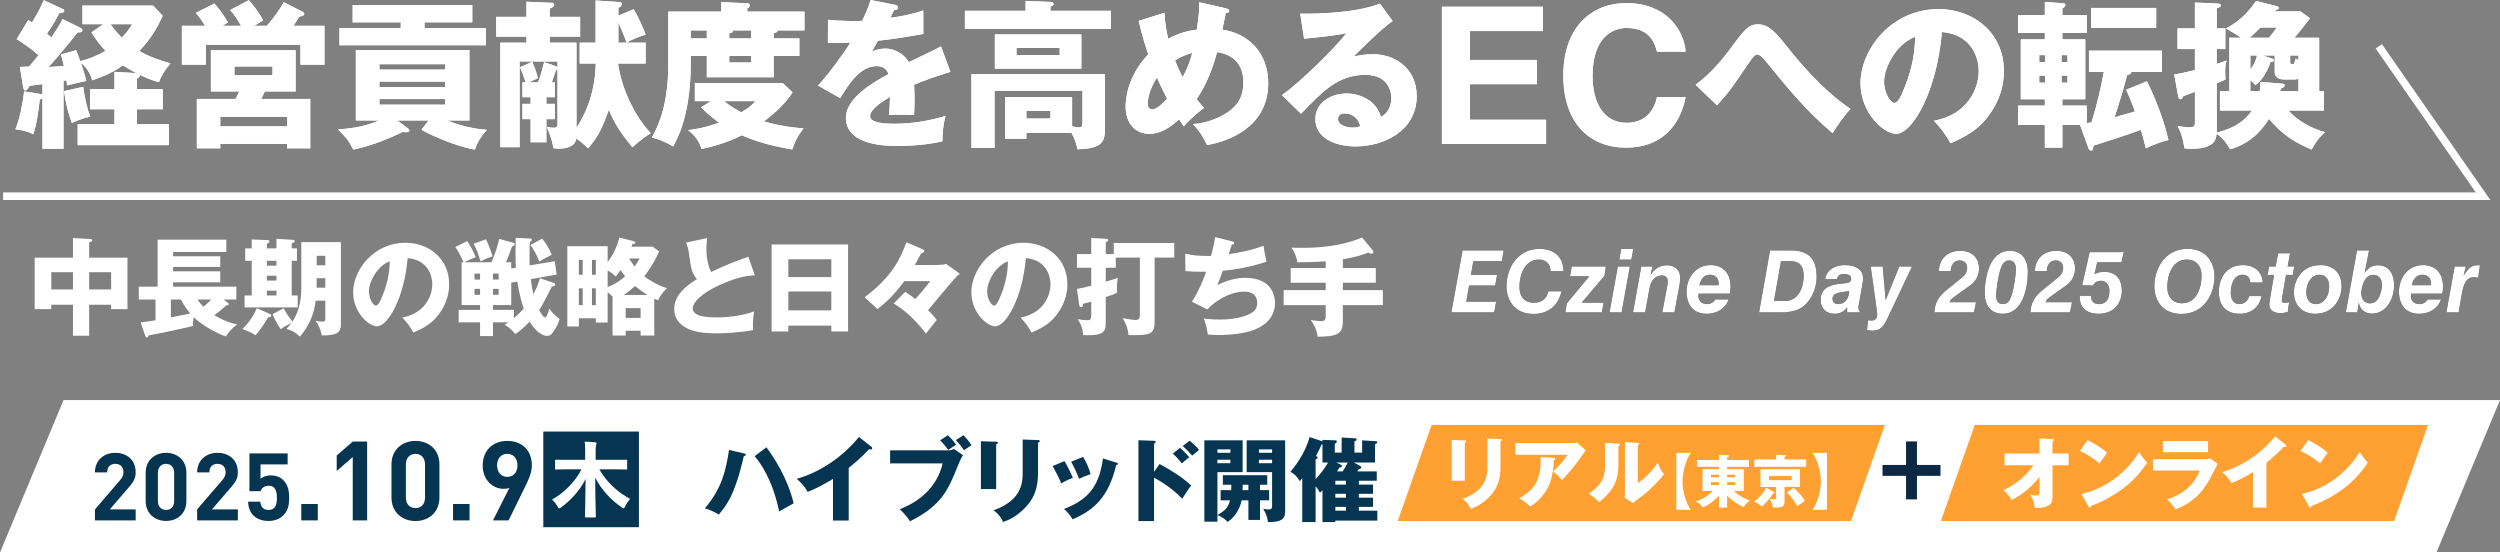 <?xml version="1.0" encoding="UTF-8"?>
<svg id="_レイヤー_1" data-name="レイヤー_1" xmlns="http://www.w3.org/2000/svg" width="984.434" height="217.542" version="1.1" viewBox="0 0 984.434 217.542">
  <rect x="0" y="0" width="984.434" height="217.542" fill="#808080" stroke="none"/>
  <!-- Generator: Adobe Illustrator 29.6.1, SVG Export Plug-In . SVG Version: 2.1.1 Build 9)  -->
  <defs>
    <style>
      .st0 {
        fill: #fff;
      }

      .st1 {
        fill: #0c2844;
      }

      .st2 {
        fill: #063551;
      }

      .st3 {
        fill: #ffa032;
      }

      .st4 {
        fill: none;
        stroke: #fff;
        stroke-miterlimit: 10;
        stroke-width: 3px;
      }
    </style>
  </defs>
  <g>
    <g>
      <path d="M575.916,98.606h16.216l-.747,4.216h-11.22l-.951,5.405h10.301l-.748,4.215h-10.267l-1.122,6.357h11.763l-.748,4.216h-16.896l4.42-24.41Z"/>
      <path d="M610.559,106.8c0-2.89-1.972-4.589-4.487-4.589-6.222,0-7.751,6.935-7.751,10.776,0,3.399,1.563,6.222,5.779,6.222,2.516,0,4.827-1.224,5.644-4.521h5.167c-1.359,5.575-5.1,8.94-11.015,8.94-8.125,0-10.675-6.187-10.675-10.879,0-6.969,4.182-14.754,13.021-14.754,5.542,0,9.417,3.06,9.417,8.805h-5.1Z"/>
      <path d="M632.353,104.93l-.543,3.671-8.976,10.573h8.635l-.714,3.842h-14.38l.611-3.57,8.839-10.674h-7.581l.646-3.841h13.462Z"/>
      <path d="M637.047,104.93h4.76l-3.264,18.086h-4.76l3.264-18.086ZM638.407,98.029h4.76l-.782,4.215h-4.76l.782-4.215Z"/>
      <path d="M646.295,104.93h4.42l-.748,3.264c1.53-2.312,3.604-3.74,6.426-3.74,2.584,0,5.201,1.462,5.201,4.896,0,1.427-.102,2.108-.34,3.433l-1.904,10.233h-4.793l1.903-10.098c.171-.917.272-1.632.272-2.142,0-1.835-1.36-2.312-2.21-2.312-2.89,0-4.487,2.142-5.031,5.338l-1.666,9.213h-4.794l3.264-18.086Z"/>
      <path d="M668.871,115.638c-.034.204-.068.442-.068.986,0,1.53,1.02,3.128,3.399,3.128,1.496,0,2.686-.851,3.229-1.87h5.27c-.918,2.855-3.808,5.678-8.736,5.678-4.964,0-7.854-3.332-7.854-8.771,0-4.59,2.957-10.402,9.519-10.402,4.114,0,7.819,2.481,7.819,8.465,0,1.189-.102,2.04-.271,2.787h-12.307ZM676.758,112.307v-.68c0-1.666-.952-3.434-3.468-3.434-2.481,0-3.739,2.107-4.079,4.113h7.547Z"/>
      <path d="M696.989,98.606h8.228c7.07,0,10.131,3.4,10.131,10.471,0,5.201-2.652,10.165-6.392,12.341-2.618,1.529-6.697,1.598-6.833,1.598h-9.451l4.317-24.41ZM698.553,118.529h4.352c5.439,0,7.344-5.712,7.344-9.859,0-3.841-1.632-5.813-5.065-5.813h-3.876l-2.754,15.673Z"/>
      <path d="M727.35,121.044h-.068c-.884,1.462-2.617,2.516-4.896,2.516-3.128,0-5.474-1.938-5.474-5.439,0-3.672,2.312-5.813,7.411-6.357l1.666-.17c1.802-.17,2.958-.408,2.958-1.768,0-1.36-1.02-1.904-2.821-1.904-1.429,0-2.55.544-2.788,2.006h-4.657c.203-1.428.918-2.821,2.209-3.841,1.326-1.02,3.196-1.7,5.678-1.7,4.487,0,7.071,2.04,7.071,5.201,0,.714-.102,1.428-.238,2.176l-1.428,8.057c-.136.681-.136.986-.136,1.429,0,.714.272,1.189.544,1.461v.307h-5.031v-1.972ZM723.883,119.752c2.176,0,4.113-1.632,4.283-5.168-2.277.578-6.561.238-6.561,3.026,0,1.462.951,2.142,2.277,2.142Z"/>
      <path d="M736.634,104.93h4.726l1.156,13.122h.067l5.304-13.122h5.031l-9.553,20.159c-1.632,3.468-2.89,5.134-6.086,5.134-.884,0-1.495-.136-2.107-.271l.442-3.842c.441.034.918.102,1.359.102,1.563,0,2.21-.985,2.21-2.346,0-.51-.068-1.189-.204-2.142l-2.346-16.794Z"/>
      <path d="M761.726,123.016c.067-3.808,1.938-6.493,4.487-8.567l6.459-5.235c1.326-1.054,1.938-2.38,1.938-3.808,0-1.734-1.258-2.855-2.89-2.855-2.312,0-3.535,1.836-3.535,4.182h-4.691c.067-4.012,2.617-7.989,8.566-7.989,3.435,0,7.242,1.972,7.242,7.037,0,2.244-.918,4.76-3.57,6.663l-6.085,4.352c-1.326.918-1.768,1.496-1.904,2.21h10.369l-.815,4.012h-15.57Z"/>
      <path d="M788.687,123.56c-4.93,0-7.14-3.434-7.14-8.125,0-7.003,2.244-16.692,9.825-16.692,4.998,0,7.14,3.773,7.14,8.295,0,6.833-2.244,16.522-9.825,16.522ZM791.169,102.55c-2.039,0-2.89,1.768-3.468,3.569-.951,3.026-1.665,8.261-1.665,10.403,0,2.209,1.02,3.229,2.651,3.229,2.04,0,2.89-1.768,3.468-3.57.952-3.025,1.666-8.261,1.666-10.198,0-1.734-.681-3.434-2.652-3.434Z"/>
      <path d="M799.535,123.016c.067-3.808,1.938-6.493,4.487-8.567l6.459-5.235c1.326-1.054,1.938-2.38,1.938-3.808,0-1.734-1.258-2.855-2.89-2.855-2.312,0-3.535,1.836-3.535,4.182h-4.691c.067-4.012,2.617-7.989,8.566-7.989,3.435,0,7.242,1.972,7.242,7.037,0,2.244-.918,4.76-3.57,6.663l-6.085,4.352c-1.326.918-1.768,1.496-1.904,2.21h10.369l-.815,4.012h-15.57Z"/>
      <path d="M822.858,99.287h13.429l-.918,4.012h-9.553l-1.054,4.657c1.428-.714,2.447-.918,3.875-.918,5.405,0,6.901,4.012,6.901,7.31,0,5.031-3.094,9.213-9.213,9.213-4.521,0-7.377-2.346-7.377-6.596v-.476h4.487v.441c0,1.599,1.088,2.822,2.924,2.822,2.277,0,4.283-1.122,4.283-5.168,0-3.06-1.87-4.012-3.399-4.012-1.666,0-2.651.952-3.06,1.87l-4.284-.136,2.958-13.021Z"/>
      <path d="M861.346,97.995c8.125,0,10.675,6.188,10.675,10.879,0,6.969-4.182,14.754-13.021,14.754-8.125,0-10.675-6.187-10.675-10.879,0-6.969,4.182-14.754,13.021-14.754ZM859.17,119.413c6.222,0,7.752-6.936,7.752-10.777,0-4.488-2.687-6.425-5.746-6.425-6.221,0-7.751,6.935-7.751,10.776,0,4.487,2.686,6.426,5.745,6.426Z"/>
      <path d="M890.517,116.59c-.714,4.08-3.875,6.97-8.465,6.97-5.474,0-8.329-3.162-8.329-8.602,0-4.657,2.312-10.572,9.553-10.572,4.114,0,7.548,2.379,7.718,6.867h-4.896c-.137-1.836-1.021-3.06-3.162-3.06-2.754,0-4.521,2.957-4.521,7.241,0,2.447,1.156,4.317,3.399,4.317,2.108,0,3.366-1.53,3.91-3.162h4.793Z"/>
      <path d="M897.081,99.729h4.691l-.951,5.202h2.583l-.577,3.332h-2.652l-1.495,8.703c-.068.477-.171,1.054-.171,1.394,0,.681.408.918,1.088.918.748,0,1.326-.237,1.802-.306l-.543,3.876c-.851.237-1.666.441-2.891.441-2.107,0-4.385-.748-4.385-3.468,0-.441.067-.918.306-2.243l1.563-9.315h-2.583l.68-3.332h2.55l.985-5.202Z"/>
      <path d="M913.74,104.386c4.726,0,8.329,2.72,8.329,8.465,0,3.808-2.481,10.709-10.471,10.709-4.556,0-8.329-2.924-8.329-8.466,0-3.808,2.481-10.708,10.471-10.708ZM911.938,119.752c2.821,0,5.235-2.686,5.235-6.97,0-3.025-1.598-4.589-3.773-4.589-2.821,0-5.235,2.686-5.235,6.969,0,3.025,1.598,4.59,3.773,4.59Z"/>
      <path d="M928.122,98.606h4.76l-1.733,8.839c1.155-1.666,2.651-2.992,5.133-2.992,4.862,0,6.46,3.978,6.46,7.887,0,5.167-2.958,11.15-8.737,11.15-2.992,0-4.896-1.972-5.168-4.419l-.577,3.943h-4.556l4.419-24.41ZM929.822,115.401c0,2.21,1.054,4.045,3.434,4.045,4.046,0,4.691-6.051,4.691-7.343,0-2.176-1.224-3.875-3.434-3.875-4.012,0-4.691,6.051-4.691,7.173Z"/>
      <path d="M949.406,115.638c-.034.204-.068.442-.068.986,0,1.53,1.02,3.128,3.399,3.128,1.496,0,2.686-.851,3.229-1.87h5.27c-.918,2.855-3.808,5.678-8.736,5.678-4.964,0-7.854-3.332-7.854-8.771,0-4.59,2.957-10.402,9.519-10.402,4.114,0,7.819,2.481,7.819,8.465,0,1.189-.102,2.04-.271,2.787h-12.307ZM957.293,112.307v-.68c0-1.666-.952-3.434-3.468-3.434-2.481,0-3.739,2.107-4.079,4.113h7.547Z"/>
      <path d="M976.537,104.454l-.714,4.963c-.408-.102-.884-.272-1.529-.272-1.973,0-3.706.782-4.726,5.677l-1.428,8.193h-4.828l3.264-18.086h4.386l-.884,3.671c2.073-3.298,3.264-4.182,5.881-4.182l.578.034Z"/>
    </g>
    <g>
      <path class="st0" d="M575.916,98.606h16.216l-.747,4.216h-11.22l-.951,5.405h10.301l-.748,4.215h-10.267l-1.122,6.357h11.763l-.748,4.216h-16.896l4.42-24.41Z"/>
      <path class="st0" d="M610.559,106.8c0-2.89-1.972-4.589-4.487-4.589-6.222,0-7.751,6.935-7.751,10.776,0,3.399,1.563,6.222,5.779,6.222,2.516,0,4.827-1.224,5.644-4.521h5.167c-1.359,5.575-5.1,8.94-11.015,8.94-8.125,0-10.675-6.187-10.675-10.879,0-6.969,4.182-14.754,13.021-14.754,5.542,0,9.417,3.06,9.417,8.805h-5.1Z"/>
      <path class="st0" d="M632.353,104.93l-.543,3.671-8.976,10.573h8.635l-.714,3.842h-14.38l.611-3.57,8.839-10.674h-7.581l.646-3.841h13.462Z"/>
      <path class="st0" d="M637.047,104.93h4.76l-3.264,18.086h-4.76l3.264-18.086ZM638.407,98.029h4.76l-.782,4.215h-4.76l.782-4.215Z"/>
      <path class="st0" d="M646.295,104.93h4.42l-.748,3.264c1.53-2.312,3.604-3.74,6.426-3.74,2.584,0,5.201,1.462,5.201,4.896,0,1.427-.102,2.108-.34,3.433l-1.904,10.233h-4.793l1.903-10.098c.171-.917.272-1.632.272-2.142,0-1.835-1.36-2.312-2.21-2.312-2.89,0-4.487,2.142-5.031,5.338l-1.666,9.213h-4.794l3.264-18.086Z"/>
      <path class="st0" d="M668.871,115.638c-.034.204-.068.442-.068.986,0,1.53,1.02,3.128,3.399,3.128,1.496,0,2.686-.851,3.229-1.87h5.27c-.918,2.855-3.808,5.678-8.736,5.678-4.964,0-7.854-3.332-7.854-8.771,0-4.59,2.957-10.402,9.519-10.402,4.114,0,7.819,2.481,7.819,8.465,0,1.189-.102,2.04-.271,2.787h-12.307ZM676.758,112.307v-.68c0-1.666-.952-3.434-3.468-3.434-2.481,0-3.739,2.107-4.079,4.113h7.547Z"/>
      <path class="st0" d="M696.989,98.606h8.228c7.07,0,10.131,3.4,10.131,10.471,0,5.201-2.652,10.165-6.392,12.341-2.618,1.529-6.697,1.598-6.833,1.598h-9.451l4.317-24.41ZM698.553,118.529h4.352c5.439,0,7.344-5.712,7.344-9.859,0-3.841-1.632-5.813-5.065-5.813h-3.876l-2.754,15.673Z"/>
      <path class="st0" d="M727.35,121.044h-.068c-.884,1.462-2.617,2.516-4.896,2.516-3.128,0-5.474-1.938-5.474-5.439,0-3.672,2.312-5.813,7.411-6.357l1.666-.17c1.802-.17,2.958-.408,2.958-1.768,0-1.36-1.02-1.904-2.821-1.904-1.429,0-2.55.544-2.788,2.006h-4.657c.203-1.428.918-2.821,2.209-3.841,1.326-1.02,3.196-1.7,5.678-1.7,4.487,0,7.071,2.04,7.071,5.201,0,.714-.102,1.428-.238,2.176l-1.428,8.057c-.136.681-.136.986-.136,1.429,0,.714.272,1.189.544,1.461v.307h-5.031v-1.972ZM723.883,119.752c2.176,0,4.113-1.632,4.283-5.168-2.277.578-6.561.238-6.561,3.026,0,1.462.951,2.142,2.277,2.142Z"/>
      <path class="st0" d="M736.634,104.93h4.726l1.156,13.122h.067l5.304-13.122h5.031l-9.553,20.159c-1.632,3.468-2.89,5.134-6.086,5.134-.884,0-1.495-.136-2.107-.271l.442-3.842c.441.034.918.102,1.359.102,1.563,0,2.21-.985,2.21-2.346,0-.51-.068-1.189-.204-2.142l-2.346-16.794Z"/>
      <path class="st0" d="M761.726,123.016c.067-3.808,1.938-6.493,4.487-8.567l6.459-5.235c1.326-1.054,1.938-2.38,1.938-3.808,0-1.734-1.258-2.855-2.89-2.855-2.312,0-3.535,1.836-3.535,4.182h-4.691c.067-4.012,2.617-7.989,8.566-7.989,3.435,0,7.242,1.972,7.242,7.037,0,2.244-.918,4.76-3.57,6.663l-6.085,4.352c-1.326.918-1.768,1.496-1.904,2.21h10.369l-.815,4.012h-15.57Z"/>
      <path class="st0" d="M788.687,123.56c-4.93,0-7.14-3.434-7.14-8.125,0-7.003,2.244-16.692,9.825-16.692,4.998,0,7.14,3.773,7.14,8.295,0,6.833-2.244,16.522-9.825,16.522ZM791.169,102.55c-2.039,0-2.89,1.768-3.468,3.569-.951,3.026-1.665,8.261-1.665,10.403,0,2.209,1.02,3.229,2.651,3.229,2.04,0,2.89-1.768,3.468-3.57.952-3.025,1.666-8.261,1.666-10.198,0-1.734-.681-3.434-2.652-3.434Z"/>
      <path class="st0" d="M799.535,123.016c.067-3.808,1.938-6.493,4.487-8.567l6.459-5.235c1.326-1.054,1.938-2.38,1.938-3.808,0-1.734-1.258-2.855-2.89-2.855-2.312,0-3.535,1.836-3.535,4.182h-4.691c.067-4.012,2.617-7.989,8.566-7.989,3.435,0,7.242,1.972,7.242,7.037,0,2.244-.918,4.76-3.57,6.663l-6.085,4.352c-1.326.918-1.768,1.496-1.904,2.21h10.369l-.815,4.012h-15.57Z"/>
      <path class="st0" d="M822.858,99.287h13.429l-.918,4.012h-9.553l-1.054,4.657c1.428-.714,2.447-.918,3.875-.918,5.405,0,6.901,4.012,6.901,7.31,0,5.031-3.094,9.213-9.213,9.213-4.521,0-7.377-2.346-7.377-6.596v-.476h4.487v.441c0,1.599,1.088,2.822,2.924,2.822,2.277,0,4.283-1.122,4.283-5.168,0-3.06-1.87-4.012-3.399-4.012-1.666,0-2.651.952-3.06,1.87l-4.284-.136,2.958-13.021Z"/>
      <path class="st0" d="M861.346,97.995c8.125,0,10.675,6.188,10.675,10.879,0,6.969-4.182,14.754-13.021,14.754-8.125,0-10.675-6.187-10.675-10.879,0-6.969,4.182-14.754,13.021-14.754ZM859.17,119.413c6.222,0,7.752-6.936,7.752-10.777,0-4.488-2.687-6.425-5.746-6.425-6.221,0-7.751,6.935-7.751,10.776,0,4.487,2.686,6.426,5.745,6.426Z"/>
      <path class="st0" d="M890.517,116.59c-.714,4.08-3.875,6.97-8.465,6.97-5.474,0-8.329-3.162-8.329-8.602,0-4.657,2.312-10.572,9.553-10.572,4.114,0,7.548,2.379,7.718,6.867h-4.896c-.137-1.836-1.021-3.06-3.162-3.06-2.754,0-4.521,2.957-4.521,7.241,0,2.447,1.156,4.317,3.399,4.317,2.108,0,3.366-1.53,3.91-3.162h4.793Z"/>
      <path class="st0" d="M897.081,99.729h4.691l-.951,5.202h2.583l-.577,3.332h-2.652l-1.495,8.703c-.068.477-.171,1.054-.171,1.394,0,.681.408.918,1.088.918.748,0,1.326-.237,1.802-.306l-.543,3.876c-.851.237-1.666.441-2.891.441-2.107,0-4.385-.748-4.385-3.468,0-.441.067-.918.306-2.243l1.563-9.315h-2.583l.68-3.332h2.55l.985-5.202Z"/>
      <path class="st0" d="M913.74,104.386c4.726,0,8.329,2.72,8.329,8.465,0,3.808-2.481,10.709-10.471,10.709-4.556,0-8.329-2.924-8.329-8.466,0-3.808,2.481-10.708,10.471-10.708ZM911.938,119.752c2.821,0,5.235-2.686,5.235-6.97,0-3.025-1.598-4.589-3.773-4.589-2.821,0-5.235,2.686-5.235,6.969,0,3.025,1.598,4.59,3.773,4.59Z"/>
      <path class="st0" d="M928.122,98.606h4.76l-1.733,8.839c1.155-1.666,2.651-2.992,5.133-2.992,4.862,0,6.46,3.978,6.46,7.887,0,5.167-2.958,11.15-8.737,11.15-2.992,0-4.896-1.972-5.168-4.419l-.577,3.943h-4.556l4.419-24.41ZM929.822,115.401c0,2.21,1.054,4.045,3.434,4.045,4.046,0,4.691-6.051,4.691-7.343,0-2.176-1.224-3.875-3.434-3.875-4.012,0-4.691,6.051-4.691,7.173Z"/>
      <path class="st0" d="M949.406,115.638c-.034.204-.068.442-.068.986,0,1.53,1.02,3.128,3.399,3.128,1.496,0,2.686-.851,3.229-1.87h5.27c-.918,2.855-3.808,5.678-8.736,5.678-4.964,0-7.854-3.332-7.854-8.771,0-4.59,2.957-10.402,9.519-10.402,4.114,0,7.819,2.481,7.819,8.465,0,1.189-.102,2.04-.271,2.787h-12.307ZM957.293,112.307v-.68c0-1.666-.952-3.434-3.468-3.434-2.481,0-3.739,2.107-4.079,4.113h7.547Z"/>
      <path class="st0" d="M976.537,104.454l-.714,4.963c-.408-.102-.884-.272-1.529-.272-1.973,0-3.706.782-4.726,5.677l-1.428,8.193h-4.828l3.264-18.086h4.386l-.884,3.671c2.073-3.298,3.264-4.182,5.881-4.182l.578.034Z"/>
    </g>
  </g>
  <g>
    <g>
      <path class="st0" d="M31.717,10.979c.313.188.752.564.752.878,0,1.003-1.505.941-1.945.878-.878,1.192-6.085,7.842-11.417,13.676,1.066-.062,4.015-.313,6.022-.439-.501-2.258-.752-3.262-1.129-4.517l5.959-1.694c.376.878.564,1.317,1.631,4.329,3.45-.878,6.963-2.258,9.974-4.078-1.693-1.819-3.325-3.639-5.583-7.277l4.705-3.199h-8.218V2.196h27.791l3.827,4.015c-2.196,4.705-4.58,8.971-9.222,13.864,3.764,2.258,7.841,3.576,12.233,4.893-2.447,2.949-3.639,5.019-4.517,7.403-1.882-.502-4.015-1.192-7.465-2.886.062.752-.376,1.066-1.192,1.443v4.203h10.163v7.904h-10.163v5.897h12.609v8.218H30.588v-8.218h14.491v-5.897h-9.598v-7.904h9.598v-6.838l8.595.502c-1.129-.565-2.635-1.38-5.27-3.074-4.83,3.513-10.351,5.333-12.107,5.897-.376-1.255-1.192-4.266-4.454-6.901.816,2.447,1.568,4.705,2.133,7.152-1.192.251-6.524,1.443-7.591,1.756-.063-1.066-.125-1.38-.188-2.007l-1.192.188v26.787h-8.281v-19.949c-.25.188-.69.439-1.066.565-.313,2.572-1.066,9.598-2.572,13.676-1.255-.69-2.635-1.38-7.026-2.008,1.694-3.889,2.823-9.849,3.451-14.868l6.461,1.004c.313.062.564.125.752.251v-4.141c-.815.063-4.391.565-5.081.69-.627,1.066-1.066,1.819-1.694,1.819-.564,0-.753-.878-.815-1.317l-1.317-7.967c.752,0,2.76-.125,3.638-.125,1.945-2.258,2.76-3.325,3.702-4.517-3.639-3.2-6.524-4.956-8.595-6.273l4.58-7.591c.627.439,1.004.753,1.443,1.066.564-1.003,2.948-4.705,4.642-8.845l7.528,3.513c.313.125.564.501.564.69,0,.376-.627,1.004-1.945.878-2.384,4.391-2.572,4.705-4.893,8.092,1.003.815,1.254,1.066,1.756,1.506,2.447-3.702,3.325-5.082,4.392-7.214l7.089,3.45ZM32.784,34.19c.251,2.697,1.443,8.531,2.76,11.731-2.259.502-4.203,1.066-7.277,2.509-1.756-5.144-2.195-7.214-3.074-12.547l7.591-1.693ZM43.511,9.536c.815,1.129,2.008,2.823,4.454,5.27,2.447-2.509,3.262-3.889,4.015-5.27h-8.469Z"/>
      <path class="st0" d="M94.952,10.163c-1.568-2.635-2.886-4.705-4.329-6.21L97.963.063c1.568,1.756,4.141,4.956,5.646,7.967-.564.376-3.011,1.819-3.513,2.133h4.956c.815-.878,3.576-3.952,6.712-9.285l7.403,3.764c.313.188.627.439.627.878,0,.502-.564.816-1.944,1.004-1.129,1.882-1.882,3.074-2.321,3.639h12.233v15.307h-9.473v-7.841h-37.264v7.841h-9.41v-15.307h9.159c-.69-1.129-2.258-3.576-3.638-5.082l7.277-3.701c1.882,2.133,3.199,3.827,5.333,7.402-.251.188-1.443.941-2.196,1.38h7.402ZM122.178,38.958v19.447h-9.159v-1.757h-26.285v1.757h-9.222v-19.447h15.244c.501-1.004,1.317-2.572,1.505-2.949h-11.229v-16.248h33.374v16.248h-12.108c-.188.439-1.192,2.509-1.443,2.949h19.322ZM113.019,49.748v-3.764h-26.285v3.764h26.285ZM92.317,26.16v3.451h14.993v-3.451h-14.993Z"/>
      <path class="st0" d="M168.788,47.426h-12.358l4.203,3.137c.251.188.564.439.564.753,0,.627-.753.753-1.254.753-.439,0-.816,0-1.318-.125-3.827,1.819-11.292,5.27-19.51,6.963-1.819-3.639-2.886-4.831-6.022-7.967,7.967-.439,12.86-2.07,16.185-3.513h-9.159v-27.728h44.729v27.728h-8.72c6.461,2.698,11.982,3.388,15.558,3.701-2.447,2.886-3.325,4.141-4.705,7.779-7.904-1.255-19.008-6.524-21.016-7.842l2.823-3.639ZM167.157,11.104h24.152v6.712h-57.651v-6.712h24.152v-2.321h-18.945V2.008h47.113v6.775h-18.82v2.321ZM175.312,27.415v-2.133h-25.909v2.133h25.909ZM149.404,32.12v2.196h25.909v-2.196h-25.909ZM149.404,39.02v2.196h25.909v-2.196h-25.909Z"/>
      <path class="st0" d="M215.148,40.902h3.325v6.022h-3.325v9.097h-6.21v-9.097h-3.199v-6.022h3.199v-2.635h-3.199v-5.834h1.254c-.815-2.509-1.317-3.889-2.195-5.959l4.768-2.133c1.192,2.76,1.694,4.266,2.258,6.398l-3.513,1.694h3.513c1.129-2.572,1.882-5.834,2.447-7.967l4.642,1.631c.251.062.439.188.627.376v-2.258h-14.931v33.75h-7.591V16.812h10.289v-2.384h-11.919v-7.779h11.919V.69l10.225.439c.251,0,.69.125.69.69,0,.816-.941,1.255-1.757,1.568v3.262h11.982v7.779h-11.982v2.384h10.539v33.562c6.713-10.477,7.403-19.887,7.591-25.344h-6.336v-8.218h6.273V.188l9.473.627c.502.062.878.188.878.752,0,.816-.627,1.129-1.38,1.506v3.074l6.022-2.509c1.443,2.196,4.266,8.469,4.705,10.037-2.384.565-5.521,2.008-7.528,3.074-.69-2.133-2.133-5.521-3.199-7.967v8.03h10.728v8.218h-10.853c1.443,10.477,6.963,21.204,12.86,27.414-1.631,1.067-3.45,2.196-7.214,5.521-4.956-5.959-7.277-9.849-9.285-14.742-2.635,7.591-4.58,11.041-8.155,15.182-2.007-1.945-3.074-2.823-4.705-3.827-.25,3.011-3.764,3.952-6.775,3.952-.878,0-1.443-.063-2.196-.188-.502-2.948-.69-3.513-2.572-8.406,1.254.314,2.384.376,2.886.376.815,0,1.317-.376,1.317-1.192v-21.957c-.125.188-.376.502-.69.627-.125.502-1.505,4.517-1.568,4.642h1.192v5.834h-3.325v2.635Z"/>
      <path class="st0" d="M314.768,15.119v6.901h-10.1v8.406h-26.348v-8.406h-6.336v3.325c0,14.052-2.76,25.282-6.963,32.308-2.384-1.505-5.458-2.823-8.343-3.513,5.897-10.1,6.461-22.27,6.461-28.355V4.58h20.89V.816l10.226.501c.313,0,1.066.125,1.066.816,0,.564-.753,1.003-1.066,1.129v1.317h22.521v7.403h-10.539c0,.69-1.129,1.003-1.568,1.066v2.07h10.1ZM279.889,39.835h-6.273v-7.151h34.566l3.889,3.639c-3.137,5.332-9.724,10.351-11.292,11.48,6.712,1.945,11.919,2.447,15.621,2.76-2.321,2.949-3.074,4.517-4.454,8.281-3.45-.564-11.919-2.07-19.949-5.583-2.635,1.38-7.528,3.701-15.809,5.395-.439-2.07-2.133-5.144-5.27-7.403,2.949-.376,6.524-.878,12.233-2.948-3.764-2.698-5.521-4.517-7.089-6.022l3.827-2.447ZM278.321,15.119v-3.136h-6.336v3.136h6.336ZM285.159,39.835c1.254,1.004,2.886,2.321,6.712,4.392,2.446-1.506,3.889-2.384,5.583-4.392h-12.295ZM295.823,15.119v-3.136h-7.152c0,.941-1.003,1.066-1.505,1.066v2.07h8.657ZM287.166,22.02v2.572h8.657v-2.572h-8.657Z"/>
      <path class="st0" d="M352.346,1.882c.376.062,1.255.251,1.255,1.129,0,.878-1.129.941-1.568.941l-1.443,3.074c1.819-.251,7.779-1.066,12.985-2.949v9.285c-9.347,1.631-10.476,1.819-17.878,2.698-.753,1.317-.878,1.568-2.447,4.329,2.258-1.255,4.956-1.255,5.458-1.255,3.2,0,7.214,1.882,9.159,5.333,9.285-4.454,10.351-4.894,12.672-6.211l3.701,10.038c-6.964,2.195-10.602,3.513-14.303,5.081.125,1.819.188,3.764.188,5.646,0,2.823-.125,4.58-.188,6.273-2.007-.125-4.266-.125-6.273-.125-2.07,0-2.384,0-3.639.125.251-2.007.376-3.262.439-7.151-3.89,2.384-7.842,5.019-7.842,7.59,0,2.823,6.399,3.011,9.598,3.011,6.901,0,13.425-1.129,20.074-3.074-.815,3.137-1.254,6.963-1.191,9.975-5.709,1.317-11.605,1.819-17.502,1.819-4.203,0-20.514,0-20.514-11.104,0-7.402,9.975-13.613,16.812-17.189-1.004-2.76-3.2-3.136-4.705-3.136-6.524,0-10.916,7.026-14.366,12.609l-8.72-4.956c4.141-4.392,10.414-13.049,12.735-16.875-3.388.125-6.148.125-8.845.063l.062-9.096c1.945.188,5.583.501,9.849.501,1.819,0,2.572,0,3.576-.062,2.321-4.831,2.823-6.524,3.325-8.218l9.535,1.882Z"/>
      <path class="st0" d="M437.412,4.266v7.151h-57.463v-7.151h23.901V.376l9.786.376c.376,0,1.255.188,1.255.815,0,.376-.314.69-1.255,1.067v1.631h23.775ZM404.164,52.319v2.321h-8.406v-16.373h26.41v11.48c1.632.376,1.945.439,2.635.439,1.13,0,1.443-.439,1.443-1.694v-12.735h-34.629v22.521h-9.096v-29.108h52.57v22.02c0,5.458-2.321,7.34-10.791,7.591-.438-1.945-.94-3.89-2.384-6.462h-17.753ZM425.807,13.551v13.487h-34.063v-13.487h34.063ZM400.274,18.883v2.823h17.001v-2.823h-17.001ZM404.164,43.663v3.011h9.473v-3.011h-9.473Z"/>
      <path class="st0" d="M458.553,5.019c.126,2.446.313,5.27,1.443,10.288,4.203-2.384,8.218-3.262,11.292-3.639.815-5.897.94-6.9.94-10.79l10.602,2.447c.753.188,1.192.439,1.192.941,0,.878-1.004.815-1.317.815-.062.314-1.192,5.646-1.38,6.587,10.162,1.443,18.066,9.096,18.066,21.079,0,17.879-16.812,23.211-24.089,24.34-1.757-3.701-3.137-5.583-5.521-8.218,1.882-.188,6.398-.564,11.668-3.45s8.155-6.524,8.155-12.986c0-10.037-7.716-11.48-10.351-11.919-1.757,6.524-4.078,12.609-8.03,18.506.69.878,1.192,1.568,2.886,3.513-4.015,2.823-6.774,5.897-7.967,7.214-.878-1.255-1.255-1.819-1.819-2.76-5.896,5.395-9.598,5.708-11.731,5.708-5.521,0-9.347-4.015-9.347-10.79,0-2.384.502-11.668,8.908-20.514-.313-.878-2.321-6.712-3.765-13.174l10.163-3.199ZM455.604,30.551c-2.008,2.948-3.639,6.963-3.639,10.288,0,.439,0,2.196,1.819,2.196,1.882,0,4.203-2.509,5.771-4.141-2.321-4.579-3.45-7.089-3.952-8.343ZM462.693,23.776c1.317,3.262,1.757,4.203,3.011,6.587,2.447-4.517,3.137-7.151,3.765-9.535-2.008.564-4.203,1.317-6.775,2.948Z"/>
      <path class="st0" d="M548.387,8.281c-4.266,2.823-13.989,12.547-15.37,13.99,1.067-.251,4.141-.941,7.528-.941,8.532,0,17.314,5.395,17.314,16.499,0,13.801-13.111,19.824-23.964,19.824-8.093,0-15.935-3.199-15.935-10.79,0-6.21,5.771-10.037,12.296-10.037,5.896,0,12.045,3.325,13.487,9.222,4.141-2.07,4.141-6.901,4.141-7.403,0-1.505-.502-9.159-10.226-9.159-10.602,0-16.624,6.21-25.344,15.307l-7.528-7.34c7.215-5.019,21.204-18.82,25.407-24.403-2.008.439-4.141.941-16.688,2.195l-1.505-9.849c2.446.062,20.576.25,31.366-3.953l5.019,6.838ZM529.504,44.666c-2.133,0-2.635,1.192-2.635,2.258,0,2.384,3.513,3.325,5.646,3.325,1.442,0,2.509-.314,3.136-.502-1.003-4.266-4.391-5.082-6.147-5.082Z"/>
      <path class="st0" d="M607.531,12.221h-28.682v11.367h26.348v9.561h-26.348v14.002h29.961v9.561h-41.026V2.66h39.747v9.561Z"/>
      <path class="st0" d="M652.473,20.351c-.903-3.237-2.635-9.335-11.97-9.335-5.42,0-13.399,3.614-13.399,18.896,0,9.711,3.839,18.443,13.399,18.443,6.248,0,10.614-3.538,11.97-10.163h11.292c-2.259,11.744-9.937,19.949-23.487,19.949-14.378,0-24.691-9.711-24.691-28.38,0-18.895,10.915-28.531,24.842-28.531,16.186,0,22.734,11.141,23.337,19.121h-11.292Z"/>
      <path class="st0" d="M667.689,33.374c5.458-4.015,9.975-9.159,13.989-14.617,5.081-6.9,6.775-9.159,10.602-9.159,3.827,0,6.524,2.635,10.603,7.779,5.395,6.712,13.864,17.314,25.783,25.532-2.259,2.258-5.834,7.465-7.026,9.535-10.539-8.908-17.816-17.879-26.285-28.292-.502-.627-2.195-2.697-3.388-2.697-1.066,0-2.195,1.694-3.073,2.948-7.152,10.539-7.904,11.668-12.798,17.063l-8.406-8.093Z"/>
      <path class="st0" d="M761.538,47.552c13.613-2.509,17.628-13.048,17.628-19.573,0-5.081-2.697-14.428-14.491-15.37-1.944,22.96-11.417,40.086-18.066,40.086-4.894,0-13.99-8.281-13.99-19.886,0-13.488,12.296-29.233,30.739-29.233,13.739,0,25.721,9.347,25.721,24.34,0,2.886-.251,10.916-7.402,19.384-3.827,4.454-8.281,6.775-13.613,9.096-2.07-3.638-3.45-5.521-6.524-8.845ZM741.903,32.057c0,4.831,2.697,8.469,4.015,8.469,1.506,0,2.697-2.823,3.388-4.454,2.697-6.21,4.768-13.425,4.83-21.58-7.276,2.697-12.232,11.919-12.232,17.565Z"/>
      <path class="st0" d="M812.101,41.592h9.599v6.9c.313-.062,1.505-.251,1.882-.313,2.321-7.402,3.89-14.617,4.83-19.824h-5.834v-8.406h28.731v8.406h-12.045c-.062.815-.94,1.004-1.631,1.129-1.882,7.277-4.391,14.93-5.019,16.687,2.195-.627,6.336-1.694,8.093-2.321-1.443-3.952-2.51-6.273-3.45-8.532l8.155-3.325c1.317,2.697,5.959,12.233,8.469,23.148-3.011.69-6.022,1.882-8.908,3.262-.627-2.698-1.191-4.643-1.944-7.277-4.517,1.694-13.613,4.643-18.694,6.211-.126,1.317-.251,1.944-.941,1.944-.502,0-.878-.501-1.004-.878l-3.324-9.222h-6.964v8.971h-6.9v-8.971h-10.539v-7.591h10.539v-2.509h-9.473V15.495h9.473v-2.509h-10.539v-7.089h10.539V.753l7.465.564c.251,0,.628.188.628.69,0,.564-.502.878-1.192,1.317v2.572h9.599v7.089h-9.599v2.509h9.033v23.588h-9.033v2.509ZM805.264,24.466v-2.76h-2.258v2.76h2.258ZM803.006,29.798v2.76h2.258v-2.76h-2.258ZM814.109,24.466v-2.76h-2.321v2.76h2.321ZM811.788,29.798v2.76h2.321v-2.76h-2.321ZM849.052,3.137v7.842h-25.596V3.137h25.596Z"/>
      <path class="st0" d="M864.296,36.134c-2.697,1.004-3.074,1.192-4.517,1.694-.377.815-.753,1.255-1.192,1.255-.627,0-.753-.565-.878-1.255l-1.568-8.469c1.506-.251,3.074-.502,8.155-1.757v-8.281h-6.838v-8.155h6.838V1.004l8.595.376c.94.062,1.631.125,1.631.753,0,.376-.502.752-1.631,1.192v7.841h3.388v8.155h-3.388v5.834c1.693-.502,2.822-.941,3.89-1.317-.314,1.003-.565,2.697-.565,4.015,0,.878.063,2.823.126,3.451-1.757.752-2.51,1.066-3.45,1.505v19.447c5.019-1.443,9.975-3.199,13.863-8.72h-12.609v-7.654h3.702V14.868h4.579c-1.317-1.067-3.011-2.008-5.896-3.639,4.955-2.635,8.531-6.022,11.856-10.853l7.716,1.945c1.004.251,1.255.376,1.255.815,0,.376-.377.565-1.255.878-.125.188-.188.313-.313.439h10.037l3.764,2.76c-2.822,3.702-3.073,4.015-6.085,7.654h9.724v21.015h1.882v7.654h-13.989c1.882,2.133,6.649,6.398,14.429,8.532-1.38,1.192-2.635,2.133-5.332,6.838-6.336-2.823-11.167-5.395-16.75-12.108-5.646,9.159-12.923,11.292-15.307,11.982-1.38-2.384-2.697-4.329-5.333-6.148-.188,3.576-2.384,5.959-10.288,5.959-.94,0-1.631-.062-2.32-.125-.879-4.831-1.381-6.273-2.761-8.845,1.255.188,3.199.502,4.517.502,2.008,0,2.321-.376,2.321-1.882v-12.107ZM893.467,14.868c1.693-2.196,2.384-3.011,3.074-4.015h-6.462c-2.321,2.384-3.576,3.388-4.266,4.015h7.653ZM898.485,32.935c.502.062,1.192.125,1.192.627,0,.564-.69,1.003-1.506,1.317-.062.313-.188.627-.313,1.003h7.214v-5.019c-.376.314-.815.439-1.38.439h-4.203c-1.757,0-3.764-.627-3.764-2.886v-6.587h-4.769l3.451,1.129c.376.125,1.003.314,1.003.815,0,.439-.564.69-1.317.565-1.317,3.952-3.575,7.59-5.959,9.159-.564-.564-.879-.878-2.008-2.007v4.391h3.701c.188-1.129.313-2.509.188-3.638l8.469.69ZM886.127,27.352c1.944-2.447,2.446-4.705,2.635-5.521h-2.635v5.521ZM901.81,21.832v2.509c0,.564.125.878.438.878.753,0,1.066-.062,1.13-.188.188-.627.438-1.38.627-2.007.564.439.753.564,1.066.752v-1.944h-3.262Z"/>
    </g>
    <g>
      <path class="st0" d="M31.717,10.979c.313.188.752.564.752.878,0,1.003-1.505.941-1.945.878-.878,1.192-6.085,7.842-11.417,13.676,1.066-.062,4.015-.313,6.022-.439-.501-2.258-.752-3.262-1.129-4.517l5.959-1.694c.376.878.564,1.317,1.631,4.329,3.45-.878,6.963-2.258,9.974-4.078-1.693-1.819-3.325-3.639-5.583-7.277l4.705-3.199h-8.218V2.196h27.791l3.827,4.015c-2.196,4.705-4.58,8.971-9.222,13.864,3.764,2.258,7.841,3.576,12.233,4.893-2.447,2.949-3.639,5.019-4.517,7.403-1.882-.502-4.015-1.192-7.465-2.886.062.752-.376,1.066-1.192,1.443v4.203h10.163v7.904h-10.163v5.897h12.609v8.218H30.588v-8.218h14.491v-5.897h-9.598v-7.904h9.598v-6.838l8.595.502c-1.129-.565-2.635-1.38-5.27-3.074-4.83,3.513-10.351,5.333-12.107,5.897-.376-1.255-1.192-4.266-4.454-6.901.816,2.447,1.568,4.705,2.133,7.152-1.192.251-6.524,1.443-7.591,1.756-.063-1.066-.125-1.38-.188-2.007l-1.192.188v26.787h-8.281v-19.949c-.25.188-.69.439-1.066.565-.313,2.572-1.066,9.598-2.572,13.676-1.255-.69-2.635-1.38-7.026-2.008,1.694-3.889,2.823-9.849,3.451-14.868l6.461,1.004c.313.062.564.125.752.251v-4.141c-.815.063-4.391.565-5.081.69-.627,1.066-1.066,1.819-1.694,1.819-.564,0-.753-.878-.815-1.317l-1.317-7.967c.752,0,2.76-.125,3.638-.125,1.945-2.258,2.76-3.325,3.702-4.517-3.639-3.2-6.524-4.956-8.595-6.273l4.58-7.591c.627.439,1.004.753,1.443,1.066.564-1.003,2.948-4.705,4.642-8.845l7.528,3.513c.313.125.564.501.564.69,0,.376-.627,1.004-1.945.878-2.384,4.391-2.572,4.705-4.893,8.092,1.003.815,1.254,1.066,1.756,1.506,2.447-3.702,3.325-5.082,4.392-7.214l7.089,3.45ZM32.784,34.19c.251,2.697,1.443,8.531,2.76,11.731-2.259.502-4.203,1.066-7.277,2.509-1.756-5.144-2.195-7.214-3.074-12.547l7.591-1.693ZM43.511,9.536c.815,1.129,2.008,2.823,4.454,5.27,2.447-2.509,3.262-3.889,4.015-5.27h-8.469Z"/>
      <path class="st0" d="M94.952,10.163c-1.568-2.635-2.886-4.705-4.329-6.21L97.963.063c1.568,1.756,4.141,4.956,5.646,7.967-.564.376-3.011,1.819-3.513,2.133h4.956c.815-.878,3.576-3.952,6.712-9.285l7.403,3.764c.313.188.627.439.627.878,0,.502-.564.816-1.944,1.004-1.129,1.882-1.882,3.074-2.321,3.639h12.233v15.307h-9.473v-7.841h-37.264v7.841h-9.41v-15.307h9.159c-.69-1.129-2.258-3.576-3.638-5.082l7.277-3.701c1.882,2.133,3.199,3.827,5.333,7.402-.251.188-1.443.941-2.196,1.38h7.402ZM122.178,38.958v19.447h-9.159v-1.757h-26.285v1.757h-9.222v-19.447h15.244c.501-1.004,1.317-2.572,1.505-2.949h-11.229v-16.248h33.374v16.248h-12.108c-.188.439-1.192,2.509-1.443,2.949h19.322ZM113.019,49.748v-3.764h-26.285v3.764h26.285ZM92.317,26.16v3.451h14.993v-3.451h-14.993Z"/>
      <path class="st0" d="M168.788,47.426h-12.358l4.203,3.137c.251.188.564.439.564.753,0,.627-.753.753-1.254.753-.439,0-.816,0-1.318-.125-3.827,1.819-11.292,5.27-19.51,6.963-1.819-3.639-2.886-4.831-6.022-7.967,7.967-.439,12.86-2.07,16.185-3.513h-9.159v-27.728h44.729v27.728h-8.72c6.461,2.698,11.982,3.388,15.558,3.701-2.447,2.886-3.325,4.141-4.705,7.779-7.904-1.255-19.008-6.524-21.016-7.842l2.823-3.639ZM167.157,11.104h24.152v6.712h-57.651v-6.712h24.152v-2.321h-18.945V2.008h47.113v6.775h-18.82v2.321ZM175.312,27.415v-2.133h-25.909v2.133h25.909ZM149.404,32.12v2.196h25.909v-2.196h-25.909ZM149.404,39.02v2.196h25.909v-2.196h-25.909Z"/>
      <path class="st0" d="M215.148,40.902h3.325v6.022h-3.325v9.097h-6.21v-9.097h-3.199v-6.022h3.199v-2.635h-3.199v-5.834h1.254c-.815-2.509-1.317-3.889-2.195-5.959l4.768-2.133c1.192,2.76,1.694,4.266,2.258,6.398l-3.513,1.694h3.513c1.129-2.572,1.882-5.834,2.447-7.967l4.642,1.631c.251.062.439.188.627.376v-2.258h-14.931v33.75h-7.591V16.812h10.289v-2.384h-11.919v-7.779h11.919V.69l10.225.439c.251,0,.69.125.69.69,0,.816-.941,1.255-1.757,1.568v3.262h11.982v7.779h-11.982v2.384h10.539v33.562c6.713-10.477,7.403-19.887,7.591-25.344h-6.336v-8.218h6.273V.188l9.473.627c.502.062.878.188.878.752,0,.816-.627,1.129-1.38,1.506v3.074l6.022-2.509c1.443,2.196,4.266,8.469,4.705,10.037-2.384.565-5.521,2.008-7.528,3.074-.69-2.133-2.133-5.521-3.199-7.967v8.03h10.728v8.218h-10.853c1.443,10.477,6.963,21.204,12.86,27.414-1.631,1.067-3.45,2.196-7.214,5.521-4.956-5.959-7.277-9.849-9.285-14.742-2.635,7.591-4.58,11.041-8.155,15.182-2.007-1.945-3.074-2.823-4.705-3.827-.25,3.011-3.764,3.952-6.775,3.952-.878,0-1.443-.063-2.196-.188-.502-2.948-.69-3.513-2.572-8.406,1.254.314,2.384.376,2.886.376.815,0,1.317-.376,1.317-1.192v-21.957c-.125.188-.376.502-.69.627-.125.502-1.505,4.517-1.568,4.642h1.192v5.834h-3.325v2.635Z"/>
      <path class="st0" d="M314.768,15.119v6.901h-10.1v8.406h-26.348v-8.406h-6.336v3.325c0,14.052-2.76,25.282-6.963,32.308-2.384-1.505-5.458-2.823-8.343-3.513,5.897-10.1,6.461-22.27,6.461-28.355V4.58h20.89V.816l10.226.501c.313,0,1.066.125,1.066.816,0,.564-.753,1.003-1.066,1.129v1.317h22.521v7.403h-10.539c0,.69-1.129,1.003-1.568,1.066v2.07h10.1ZM279.889,39.835h-6.273v-7.151h34.566l3.889,3.639c-3.137,5.332-9.724,10.351-11.292,11.48,6.712,1.945,11.919,2.447,15.621,2.76-2.321,2.949-3.074,4.517-4.454,8.281-3.45-.564-11.919-2.07-19.949-5.583-2.635,1.38-7.528,3.701-15.809,5.395-.439-2.07-2.133-5.144-5.27-7.403,2.949-.376,6.524-.878,12.233-2.948-3.764-2.698-5.521-4.517-7.089-6.022l3.827-2.447ZM278.321,15.119v-3.136h-6.336v3.136h6.336ZM285.159,39.835c1.254,1.004,2.886,2.321,6.712,4.392,2.446-1.506,3.889-2.384,5.583-4.392h-12.295ZM295.823,15.119v-3.136h-7.152c0,.941-1.003,1.066-1.505,1.066v2.07h8.657ZM287.166,22.02v2.572h8.657v-2.572h-8.657Z"/>
      <path class="st0" d="M352.346,1.882c.376.062,1.255.251,1.255,1.129,0,.878-1.129.941-1.568.941l-1.443,3.074c1.819-.251,7.779-1.066,12.985-2.949v9.285c-9.347,1.631-10.476,1.819-17.878,2.698-.753,1.317-.878,1.568-2.447,4.329,2.258-1.255,4.956-1.255,5.458-1.255,3.2,0,7.214,1.882,9.159,5.333,9.285-4.454,10.351-4.894,12.672-6.211l3.701,10.038c-6.964,2.195-10.602,3.513-14.303,5.081.125,1.819.188,3.764.188,5.646,0,2.823-.125,4.58-.188,6.273-2.007-.125-4.266-.125-6.273-.125-2.07,0-2.384,0-3.639.125.251-2.007.376-3.262.439-7.151-3.89,2.384-7.842,5.019-7.842,7.59,0,2.823,6.399,3.011,9.598,3.011,6.901,0,13.425-1.129,20.074-3.074-.815,3.137-1.254,6.963-1.191,9.975-5.709,1.317-11.605,1.819-17.502,1.819-4.203,0-20.514,0-20.514-11.104,0-7.402,9.975-13.613,16.812-17.189-1.004-2.76-3.2-3.136-4.705-3.136-6.524,0-10.916,7.026-14.366,12.609l-8.72-4.956c4.141-4.392,10.414-13.049,12.735-16.875-3.388.125-6.148.125-8.845.063l.062-9.096c1.945.188,5.583.501,9.849.501,1.819,0,2.572,0,3.576-.062,2.321-4.831,2.823-6.524,3.325-8.218l9.535,1.882Z"/>
      <path class="st0" d="M437.412,4.266v7.151h-57.463v-7.151h23.901V.376l9.786.376c.376,0,1.255.188,1.255.815,0,.376-.314.69-1.255,1.067v1.631h23.775ZM404.164,52.319v2.321h-8.406v-16.373h26.41v11.48c1.632.376,1.945.439,2.635.439,1.13,0,1.443-.439,1.443-1.694v-12.735h-34.629v22.521h-9.096v-29.108h52.57v22.02c0,5.458-2.321,7.34-10.791,7.591-.438-1.945-.94-3.89-2.384-6.462h-17.753ZM425.807,13.551v13.487h-34.063v-13.487h34.063ZM400.274,18.883v2.823h17.001v-2.823h-17.001ZM404.164,43.663v3.011h9.473v-3.011h-9.473Z"/>
      <path class="st0" d="M458.553,5.019c.126,2.446.313,5.27,1.443,10.288,4.203-2.384,8.218-3.262,11.292-3.639.815-5.897.94-6.9.94-10.79l10.602,2.447c.753.188,1.192.439,1.192.941,0,.878-1.004.815-1.317.815-.062.314-1.192,5.646-1.38,6.587,10.162,1.443,18.066,9.096,18.066,21.079,0,17.879-16.812,23.211-24.089,24.34-1.757-3.701-3.137-5.583-5.521-8.218,1.882-.188,6.398-.564,11.668-3.45s8.155-6.524,8.155-12.986c0-10.037-7.716-11.48-10.351-11.919-1.757,6.524-4.078,12.609-8.03,18.506.69.878,1.192,1.568,2.886,3.513-4.015,2.823-6.774,5.897-7.967,7.214-.878-1.255-1.255-1.819-1.819-2.76-5.896,5.395-9.598,5.708-11.731,5.708-5.521,0-9.347-4.015-9.347-10.79,0-2.384.502-11.668,8.908-20.514-.313-.878-2.321-6.712-3.765-13.174l10.163-3.199ZM455.604,30.551c-2.008,2.948-3.639,6.963-3.639,10.288,0,.439,0,2.196,1.819,2.196,1.882,0,4.203-2.509,5.771-4.141-2.321-4.579-3.45-7.089-3.952-8.343ZM462.693,23.776c1.317,3.262,1.757,4.203,3.011,6.587,2.447-4.517,3.137-7.151,3.765-9.535-2.008.564-4.203,1.317-6.775,2.948Z"/>
      <path class="st0" d="M548.387,8.281c-4.266,2.823-13.989,12.547-15.37,13.99,1.067-.251,4.141-.941,7.528-.941,8.532,0,17.314,5.395,17.314,16.499,0,13.801-13.111,19.824-23.964,19.824-8.093,0-15.935-3.199-15.935-10.79,0-6.21,5.771-10.037,12.296-10.037,5.896,0,12.045,3.325,13.487,9.222,4.141-2.07,4.141-6.901,4.141-7.403,0-1.505-.502-9.159-10.226-9.159-10.602,0-16.624,6.21-25.344,15.307l-7.528-7.34c7.215-5.019,21.204-18.82,25.407-24.403-2.008.439-4.141.941-16.688,2.195l-1.505-9.849c2.446.062,20.576.25,31.366-3.953l5.019,6.838ZM529.504,44.666c-2.133,0-2.635,1.192-2.635,2.258,0,2.384,3.513,3.325,5.646,3.325,1.442,0,2.509-.314,3.136-.502-1.003-4.266-4.391-5.082-6.147-5.082Z"/>
      <path class="st0" d="M607.531,12.221h-28.682v11.367h26.348v9.561h-26.348v14.002h29.961v9.561h-41.026V2.66h39.747v9.561Z"/>
      <path class="st0" d="M652.473,20.351c-.903-3.237-2.635-9.335-11.97-9.335-5.42,0-13.399,3.614-13.399,18.896,0,9.711,3.839,18.443,13.399,18.443,6.248,0,10.614-3.538,11.97-10.163h11.292c-2.259,11.744-9.937,19.949-23.487,19.949-14.378,0-24.691-9.711-24.691-28.38,0-18.895,10.915-28.531,24.842-28.531,16.186,0,22.734,11.141,23.337,19.121h-11.292Z"/>
      <path class="st0" d="M667.689,33.374c5.458-4.015,9.975-9.159,13.989-14.617,5.081-6.9,6.775-9.159,10.602-9.159,3.827,0,6.524,2.635,10.603,7.779,5.395,6.712,13.864,17.314,25.783,25.532-2.259,2.258-5.834,7.465-7.026,9.535-10.539-8.908-17.816-17.879-26.285-28.292-.502-.627-2.195-2.697-3.388-2.697-1.066,0-2.195,1.694-3.073,2.948-7.152,10.539-7.904,11.668-12.798,17.063l-8.406-8.093Z"/>
      <path class="st0" d="M761.538,47.552c13.613-2.509,17.628-13.048,17.628-19.573,0-5.081-2.697-14.428-14.491-15.37-1.944,22.96-11.417,40.086-18.066,40.086-4.894,0-13.99-8.281-13.99-19.886,0-13.488,12.296-29.233,30.739-29.233,13.739,0,25.721,9.347,25.721,24.34,0,2.886-.251,10.916-7.402,19.384-3.827,4.454-8.281,6.775-13.613,9.096-2.07-3.638-3.45-5.521-6.524-8.845ZM741.903,32.057c0,4.831,2.697,8.469,4.015,8.469,1.506,0,2.697-2.823,3.388-4.454,2.697-6.21,4.768-13.425,4.83-21.58-7.276,2.697-12.232,11.919-12.232,17.565Z"/>
      <path class="st0" d="M812.101,41.592h9.599v6.9c.313-.062,1.505-.251,1.882-.313,2.321-7.402,3.89-14.617,4.83-19.824h-5.834v-8.406h28.731v8.406h-12.045c-.062.815-.94,1.004-1.631,1.129-1.882,7.277-4.391,14.93-5.019,16.687,2.195-.627,6.336-1.694,8.093-2.321-1.443-3.952-2.51-6.273-3.45-8.532l8.155-3.325c1.317,2.697,5.959,12.233,8.469,23.148-3.011.69-6.022,1.882-8.908,3.262-.627-2.698-1.191-4.643-1.944-7.277-4.517,1.694-13.613,4.643-18.694,6.211-.126,1.317-.251,1.944-.941,1.944-.502,0-.878-.501-1.004-.878l-3.324-9.222h-6.964v8.971h-6.9v-8.971h-10.539v-7.591h10.539v-2.509h-9.473V15.495h9.473v-2.509h-10.539v-7.089h10.539V.753l7.465.564c.251,0,.628.188.628.69,0,.564-.502.878-1.192,1.317v2.572h9.599v7.089h-9.599v2.509h9.033v23.588h-9.033v2.509ZM805.264,24.466v-2.76h-2.258v2.76h2.258ZM803.006,29.798v2.76h2.258v-2.76h-2.258ZM814.109,24.466v-2.76h-2.321v2.76h2.321ZM811.788,29.798v2.76h2.321v-2.76h-2.321ZM849.052,3.137v7.842h-25.596V3.137h25.596Z"/>
      <path class="st0" d="M864.296,36.134c-2.697,1.004-3.074,1.192-4.517,1.694-.377.815-.753,1.255-1.192,1.255-.627,0-.753-.565-.878-1.255l-1.568-8.469c1.506-.251,3.074-.502,8.155-1.757v-8.281h-6.838v-8.155h6.838V1.004l8.595.376c.94.062,1.631.125,1.631.753,0,.376-.502.752-1.631,1.192v7.841h3.388v8.155h-3.388v5.834c1.693-.502,2.822-.941,3.89-1.317-.314,1.003-.565,2.697-.565,4.015,0,.878.063,2.823.126,3.451-1.757.752-2.51,1.066-3.45,1.505v19.447c5.019-1.443,9.975-3.199,13.863-8.72h-12.609v-7.654h3.702V14.868h4.579c-1.317-1.067-3.011-2.008-5.896-3.639,4.955-2.635,8.531-6.022,11.856-10.853l7.716,1.945c1.004.251,1.255.376,1.255.815,0,.376-.377.565-1.255.878-.125.188-.188.313-.313.439h10.037l3.764,2.76c-2.822,3.702-3.073,4.015-6.085,7.654h9.724v21.015h1.882v7.654h-13.989c1.882,2.133,6.649,6.398,14.429,8.532-1.38,1.192-2.635,2.133-5.332,6.838-6.336-2.823-11.167-5.395-16.75-12.108-5.646,9.159-12.923,11.292-15.307,11.982-1.38-2.384-2.697-4.329-5.333-6.148-.188,3.576-2.384,5.959-10.288,5.959-.94,0-1.631-.062-2.32-.125-.879-4.831-1.381-6.273-2.761-8.845,1.255.188,3.199.502,4.517.502,2.008,0,2.321-.376,2.321-1.882v-12.107ZM893.467,14.868c1.693-2.196,2.384-3.011,3.074-4.015h-6.462c-2.321,2.384-3.576,3.388-4.266,4.015h7.653ZM898.485,32.935c.502.062,1.192.125,1.192.627,0,.564-.69,1.003-1.506,1.317-.062.313-.188.627-.313,1.003h7.214v-5.019c-.376.314-.815.439-1.38.439h-4.203c-1.757,0-3.764-.627-3.764-2.886v-6.587h-4.769l3.451,1.129c.376.125,1.003.314,1.003.815,0,.439-.564.69-1.317.565-1.317,3.952-3.575,7.59-5.959,9.159-.564-.564-.879-.878-2.008-2.007v4.391h3.701c.188-1.129.313-2.509.188-3.638l8.469.69ZM886.127,27.352c1.944-2.447,2.446-4.705,2.635-5.521h-2.635v5.521ZM901.81,21.832v2.509c0,.564.125.878.438.878.753,0,1.066-.062,1.13-.188.188-.627.438-1.38.627-2.007.564.439.753.564,1.066.752v-1.944h-3.262Z"/>
    </g>
  </g>
  <g>
    <path class="st0" d="M35.113,132.216h-6.384v-12.222h-8.526v1.722h-6.552v-20.245h15.078v-7.728l6.93.378c.21,0,.672.042.672.504s-.588.63-1.218.714v6.132h15.078v20.245h-6.426v-1.722h-8.652v12.222ZM28.729,107.184h-8.526v6.804h8.526v-6.804ZM35.113,113.988h8.652v-6.804h-8.652v6.804Z"/>
    <path class="st0" d="M89.629,119.154c.168.126.462.336.462.63,0,.379-.378.421-.924.421-.756.714-1.68,1.596-4.788,3.905,1.68,1.008,4.788,2.73,9.03,3.654-.84.588-2.646,1.848-4.41,4.704-2.898-.798-9.24-4.158-12.726-7.561-.168.967-.378,2.479-.252,3.444-4.788,1.176-13.566,3.024-17.43,3.696-.336.672-.42.84-.756.84-.378,0-.588-.42-.84-1.176l-1.596-4.788c1.092-.084,1.974-.168,5.838-.798v-8.19h-6.594v-5.04h7.434v-18.522h27.048v4.872h-20.958v1.68h18.564v4.2h-18.564v1.722h18.564v4.326h-18.564v1.722h24.906v5.04h-5.04l1.596,1.218ZM74.929,123.438c-.672-.798-2.1-2.436-3.696-5.502h-3.948v7.056l7.644-1.554ZM77.701,117.936c.21.294,1.008,1.428,2.394,2.856,1.638-1.303,2.52-2.269,3.066-2.856h-5.46Z"/>
    <path class="st0" d="M106.387,123.69c.21.084.42.252.42.588,0,.63-.714.63-1.176.63-1.806,2.982-3.402,5.334-5.04,7.141-1.26-1.008-3.192-1.765-5.124-2.479,2.31-2.31,4.116-4.662,5.67-8.231l5.25,2.352ZM108.865,97.818v-3.78l6.426.378c.378.042.714.168.714.546,0,.252-.126.546-1.134.882v1.974h2.058v4.872h-2.058v13.65h2.352v4.704h-20.916v-4.704h2.814v-13.65h-2.562v-4.872h2.562v-3.528l6.342.252c.336,0,.63.252.63.588,0,.42-.42.588-1.008.882v1.806h3.78ZM105.085,102.69v1.932h3.78v-1.932h-3.78ZM105.085,108.57v1.891h3.78v-1.891h-3.78ZM105.085,114.45v1.891h3.78v-1.891h-3.78ZM118.651,95.34h15.582v32.382c0,2.688-.924,4.494-7.518,4.368-.21-1.554-1.05-3.906-2.478-5.796,1.05.21,1.848.378,2.688.378,1.176,0,1.176-.63,1.176-1.26v-7.015h-3.78c-.588,5.04-2.478,9.828-6.216,14.154-2.142-1.974-2.772-2.185-5.292-3.066.924-1.008,1.344-1.512,1.932-2.268-2.73,1.344-3.066,1.47-4.158,2.436-1.05-1.47-2.016-3.023-3.276-5.964l4.41-2.31c1.008,1.974,1.89,3.317,3.444,5.208,1.386-2.059,3.486-6.048,3.486-13.23v-18.018ZM128.101,109.537h-3.402v3.023c0,.252-.042.462-.042.714h3.444v-3.737ZM124.699,104.454h3.402v-3.738h-3.402v3.738Z"/>
    <path class="st0" d="M158.425,125.034c9.114-1.68,11.802-8.735,11.802-13.104,0-3.402-1.806-9.66-9.702-10.29-1.302,15.372-7.644,26.838-12.096,26.838-3.276,0-9.366-5.544-9.366-13.313,0-9.031,8.232-19.573,20.58-19.573,9.198,0,17.22,6.258,17.22,16.296,0,1.932-.168,7.308-4.956,12.978-2.562,2.982-5.544,4.536-9.114,6.091-1.386-2.437-2.31-3.696-4.368-5.923ZM145.279,114.661c0,3.233,1.806,5.67,2.688,5.67,1.008,0,1.806-1.891,2.268-2.982,1.806-4.158,3.192-8.988,3.234-14.448-4.872,1.806-8.19,7.98-8.19,11.761Z"/>
    <path class="st0" d="M217.897,111.342c.336.126.714.294.714.672,0,.588-.63.714-1.302.84-.63,1.134-3.15,6.216-3.738,7.183-.546.966-.966,1.554-1.26,2.016.504.924,1.596,2.939,2.268,2.939.924,0,1.68-3.317,1.722-3.485,1.134,1.722,2.772,3.191,4.032,4.074-.294,1.008-.84,2.897-2.604,5.292-.714,1.008-1.26,1.386-2.31,1.386-2.52,0-5.334-2.982-6.888-5.628-.336.378-2.814,3.065-5.628,4.914-1.386-1.807-2.646-2.73-4.158-3.654.924-.63,1.05-.672,1.428-.966h-6.048v5.418h-5.082v-5.418h-8.442v-4.914h8.442v-1.89h-7.266v-16.843h.798c-1.68-3.696-2.688-5.124-3.276-6.006l4.662-2.352c1.134,1.722,2.142,3.402,3.402,6.342-2.352.966-2.646,1.05-4.536,2.016h10.668c1.596-3.612,2.226-5.712,3.108-9.198l5.544,1.512c.168.042.546.126.546.546,0,.588-.63.798-1.05.924-.336.966-1.428,3.948-2.394,6.216h2.058v2.436l1.848-.294c-.084-.798-.168-2.772-.168-6.09,0-2.478.042-4.326.084-5.67l5.628.252c.336,0,.756.084.756.462,0,.462-.546.714-.756.798-.084,1.218-.21,2.856-.21,5.544,0,1.89.042,2.898.084,3.78l9.87-1.638.756,5.25-10.164,1.807c.378,3.401.798,5.04,1.008,5.922.966-1.849,1.722-3.36,2.604-6.258l5.25,1.764ZM191.353,94.206c.924,1.932,1.68,3.738,2.604,6.762-2.268.714-2.604.882-4.746,1.974-.966-3.402-1.89-5.418-2.688-6.972l4.83-1.764ZM186.859,110.083h2.184v-2.353h-2.184v2.353ZM189.043,113.736h-2.184v2.353h2.184v-2.353ZM194.125,110.083h2.226v-2.353h-2.226v2.353ZM202.357,125.287c1.344-1.135,2.73-2.479,3.864-3.822-.798-2.269-1.722-5.586-2.52-10.584l-2.394.42v8.82h-7.182v1.89h8.232v3.276ZM196.351,113.736h-2.226v2.353h2.226v-2.353ZM213.487,93.954c1.806,2.31,2.562,3.57,3.78,6.342-2.394,1.218-3.654,1.932-4.914,2.688-1.176-2.982-2.184-4.746-3.486-6.51l4.62-2.52Z"/>
    <path class="st0" d="M257.041,97.146l2.52,1.848c-2.268,5.166-4.956,8.652-5.88,9.786,1.68,1.345,4.998,3.486,8.988,4.704-.714.672-2.352,2.227-3.528,4.746-.756-.252-1.05-.378-1.512-.588v14.49h-5.376v-1.891h-5.88v1.891h-5.166v-15.33c-.924-.924-1.386-1.302-1.932-1.722v11.928h-4.662v-1.68h-6.678v3.233h-4.536v-31.626h15.876v6.258c2.142-2.856,3.654-5.838,4.578-9.618l5.376,1.302c.462.126.966.252.966.672,0,.462-.588.588-1.26.63-.126.546-.168.672-.252.966h8.358ZM229.447,108.192v-5.838h-1.512v5.838h1.512ZM227.935,113.526v6.637h1.512v-6.637h-1.512ZM234.613,108.192v-5.838h-1.512v5.838h1.512ZM233.101,113.526v6.637h1.512v-6.637h-1.512ZM239.275,113.022c2.646-.966,4.746-2.31,6.888-4.2-.378-.462-1.008-1.218-1.848-2.52-.966,1.596-1.26,1.932-1.806,2.562-.798-.714-1.638-1.47-3.234-2.352v6.51ZM254.941,116.13c-1.092-.672-2.73-1.723-4.872-3.486-1.302,1.176-2.814,2.395-4.452,3.486h9.324ZM246.373,125.203h5.88v-3.864h-5.88v3.864ZM247.759,101.766c.462.798,1.092,1.806,2.142,3.192.924-1.302,1.386-2.142,1.974-3.192h-4.116Z"/>
    <path class="st0" d="M297.235,108.402c-2.982.21-6.51.504-14.112,3.948-7.392,3.36-10.332,6.972-10.332,9.03,0,3.023,4.494,3.611,9.828,3.611,4.662,0,11.046-1.008,14.364-2.394-.378,1.89-.588,3.612-.462,7.392-5.67,1.051-11.886,1.261-14.196,1.261-7.308,0-10.164-1.093-12.264-2.227-2.646-1.428-4.578-3.906-4.578-7.224,0-5.712,4.788-9.282,8.946-11.886-2.1-2.353-2.394-4.579-3.108-9.913-.252-2.016-.504-2.688-1.134-4.494l8.232-1.764c-.168,2.142-.252,3.066-.252,4.41,0,5.04,1.47,8.274,1.848,8.946,6.552-3.108,9.534-4.158,14.658-6.006l2.562,7.308Z"/>
    <path class="st0" d="M310.424,128.226v2.311h-6.594v-34.272h30.114v34.272h-6.594v-2.311h-16.926ZM327.35,109.116v-7.014h-16.926v7.014h16.926ZM327.35,122.22v-7.434h-16.926v7.434h16.926Z"/>
    <path class="st0" d="M367.081,104.37c1.26,0,4.536,0,5.418-.462l5.46,3.864c-1.218.966-1.68,1.512-2.856,2.856-.966,1.092-5.46,6.426-9.66,11.508,1.638,1.596,2.478,2.562,3.402,3.864l-4.242,5.334c-5.628-7.309-9.702-9.912-12.684-11.845l4.536-4.577c1.428.882,2.646,1.806,3.948,2.855,1.764-1.89,2.982-3.318,5.922-7.056h-10.206c-4.662,6.216-7.854,8.819-10.584,11.004l-5.082-4.662c11.508-8.526,14.448-16.338,16.464-21.672,2.016.84,5.544,2.352,6.048,2.604.462.21,1.008.42,1.008.882,0,.084-.042.252-.168.378-.252.252-.84.378-1.176.672-.126.21-2.016,3.738-2.394,4.452h6.846Z"/>
    <path class="st0" d="M401.857,125.034c9.114-1.68,11.802-8.735,11.802-13.104,0-3.402-1.806-9.66-9.702-10.29-1.302,15.372-7.644,26.838-12.096,26.838-3.276,0-9.366-5.544-9.366-13.313,0-9.031,8.232-19.573,20.58-19.573,9.198,0,17.22,6.258,17.22,16.296,0,1.932-.168,7.308-4.956,12.978-2.562,2.982-5.544,4.536-9.114,6.091-1.386-2.437-2.31-3.696-4.368-5.923ZM388.711,114.661c0,3.233,1.806,5.67,2.688,5.67,1.008,0,1.806-1.891,2.268-2.982,1.806-4.158,3.192-8.988,3.234-14.448-4.872,1.806-8.19,7.98-8.19,11.761Z"/>
    <path class="st0" d="M438.565,100.044v-4.368h23.814v5.754h-7.728v25.411c0,4.788-2.1,5.124-8.106,5.124-1.344,0-1.596,0-2.184-.084-.336-3.108-1.134-4.746-2.31-6.594,2.1.378,4.452.714,4.956.714,1.848,0,1.848-.798,1.848-2.772v-21.798h-9.492v3.99h-3.948v5.502c.588-.168,2.562-.756,4.746-1.512-.336,1.89-.462,3.906-.294,5.838-1.092.588-3.108,1.302-4.452,1.722v9.954c0,3.57-.504,5.418-8.862,5.04-.294-2.814-.84-4.242-2.184-6.3,1.26.252,2.562.42,3.822.42,1.176,0,1.512-.168,1.512-2.479v-4.83c-.714.21-1.554.42-3.192.84-.042.421-.084,1.345-.84,1.345-.588,0-.672-.63-.714-.966l-.882-6.217c2.016-.336,3.612-.756,5.628-1.302v-7.056h-5.628v-5.376h5.628v-6.342l6.006.336c.294,0,.714.084.714.462,0,.462-.504.714-1.008.882v4.662h3.15Z"/>
    <path class="st0" d="M485.185,95.046c.336.084.798.252.798.672,0,.252-.21.546-.924.588-.924,2.856-1.008,3.15-1.218,3.78,4.662-.714,9.282-1.596,13.691-3.318.21,1.386.756,4.578,1.177,6.258-5.166,1.806-11.718,3.15-17.178,3.57-1.008,2.772-1.344,3.613-2.184,5.67,3.402-1.68,7.098-2.856,10.92-2.856,11.214,0,11.802,7.896,11.802,9.996,0,3.738-2.016,6.763-4.494,8.484-2.226,1.512-6.425,4.032-18.06,4.032-1.764,0-2.982-.126-3.906-.21-.294-2.185-.798-4.158-1.554-6.258,1.218.126,3.696.378,6.258.378.966,0,8.148,0,12.474-2.562,2.226-1.344,2.268-3.191,2.268-3.948,0-2.436-1.26-4.493-5.124-4.493-3.696,0-9.618,1.89-14.532,7.014l-6.048-3.024c3.024-4.536,5.292-10.92,5.586-11.802-3.654.042-6.552-.126-8.148-.252l-.084-6.888c2.73.672,5.124.924,10.164.924.714-2.604,1.26-4.956,1.596-7.434l6.72,1.68Z"/>
    <path class="st0" d="M528.781,105.546h12.979v5.796h-12.979v2.897h15.75v5.923h-15.75v6.3c0,5.25-2.478,6.006-9.911,6.132-.505-3.318-1.681-5.166-2.73-6.594,1.596.336,3.906.462,4.074.462,1.722,0,1.806-.84,1.806-2.059v-4.241h-16.548v-5.923h16.548v-2.897h-13.775v-5.796h13.775v-2.646c-4.116.294-8.777.378-11.172.378-.21-1.386-.714-3.57-2.352-5.754,5.922.168,17.346.42,27.846-3.99l4.242,5.082c.168.21.252.42.252.546,0,.294-.252.756-.756.756-.462,0-1.009-.294-1.261-.462-2.562.966-5.208,1.848-10.038,2.646v3.444Z"/>
  </g>
  <polyline class="st4" points="1.218 77.268 977.767 77.268 936.707 18.247"/>
  <polygon class="st0" points="959.416 217.542 0 217.542 25.018 157.542 984.434 157.542 959.416 217.542"/>
  <g>
    <path class="st2" d="M37.387,204.914v-4.335l9.854-11.448c.963-1.148,1.371-1.963,1.371-3.186,0-1.964-1.148-3.298-3.187-3.298-1.593,0-3.223.815-3.223,3.372h-4.816c0-4.816,3.52-7.706,8.039-7.706,4.668,0,8.003,2.927,8.003,7.669,0,2.556-1,3.927-2.816,6.038l-7.373,8.559h10.188v4.335h-16.042Z"/>
    <path class="st2" d="M65.395,205.135c-4.298,0-8.04-2.815-8.04-7.854v-11.115c0-5.038,3.742-7.854,8.04-7.854s8.002,2.815,8.002,7.854v11.115c0,5.038-3.705,7.854-8.002,7.854ZM68.581,186.241c0-2.223-1.259-3.594-3.186-3.594s-3.223,1.371-3.223,3.594v11.004c0,2.223,1.296,3.557,3.223,3.557s3.186-1.334,3.186-3.557v-11.004Z"/>
    <path class="st2" d="M77.622,204.914v-4.335l9.854-11.448c.963-1.148,1.371-1.963,1.371-3.186,0-1.964-1.148-3.298-3.187-3.298-1.593,0-3.223.815-3.223,3.372h-4.816c0-4.816,3.52-7.706,8.039-7.706,4.668,0,8.003,2.927,8.003,7.669,0,2.556-1,3.927-2.816,6.038l-7.373,8.559h10.188v4.335h-16.042Z"/>
    <path class="st2" d="M111.521,202.987c-1.186,1.186-3.075,2.148-5.816,2.148-2.742,0-4.742-.963-5.891-2.111-1.63-1.63-2.001-3.557-2.149-5.483h4.816c.259,2.075,1.222,3.261,3.223,3.261.926,0,1.704-.26,2.297-.853.852-.852,1.037-2.26,1.037-3.927,0-3.038-.889-4.742-3.223-4.742-1.963,0-2.853,1.111-3.186,2.148h-4.409v-14.894h15.042v4.335h-10.67v5.668c.704-.667,2.186-1.333,3.964-1.333,2.186,0,3.853.703,4.927,1.778,2.075,2.074,2.371,4.557,2.371,7.039,0,2.964-.407,5.038-2.334,6.965Z"/>
    <path class="st2" d="M118.636,204.914v-6.452h6.496v6.452h-6.496Z"/>
    <path class="st2" d="M138.905,204.914v-24.937l-6.321,5.493v-6.104l6.321-5.492h5.667v31.039h-5.667Z"/>
    <path class="st2" d="M163.618,205.175c-5.057,0-9.46-3.313-9.46-9.242v-13.078c0-5.93,4.403-9.242,9.46-9.242,5.057,0,9.417,3.312,9.417,9.242v13.078c0,5.929-4.359,9.242-9.417,9.242ZM167.368,182.942c0-2.616-1.482-4.229-3.75-4.229-2.267,0-3.792,1.612-3.792,4.229v12.947c0,2.616,1.526,4.186,3.792,4.186,2.267,0,3.75-1.569,3.75-4.186v-12.947Z"/>
    <path class="st2" d="M178.393,204.914v-6.452h6.496v6.452h-6.496Z"/>
    <path class="st2" d="M206.858,191.486l-6.583,13.428h-6.147l6.452-12.817c-.741.306-1.569.393-2.311.393-4.185,0-8.196-3.443-8.196-9.198,0-6.104,4.185-9.678,9.678-9.678,5.493,0,9.678,3.443,9.678,9.591,0,2.833-1.177,5.449-2.572,8.282ZM199.752,178.713c-2.311,0-4.011,1.656-4.011,4.533,0,2.747,1.613,4.534,4.011,4.534,2.311,0,4.011-1.656,4.011-4.534,0-2.877-1.7-4.533-4.011-4.533Z"/>
    <path class="st2" d="M251.592,169.939v37.651h-37.651v-37.651h37.651ZM234.211,203.766c.382,0,.425-.043.425-.383,0-1.402-.255-7.479-.255-15.298,2.465,4.802,6.119,8.711,10.369,11.644.383.297.638.425.808.425.255,0,.382-.298.68-.893.552-1.147,1.232-2.082,1.87-2.805-4.93-2.635-9.222-6.587-12.111-11.644h6.459c2.89,0,3.867.085,4.08.085.382,0,.425-.043.425-.425v-3.06c0-.383-.042-.383-.425-.383-.212,0-1.19.042-4.08.042h-7.904v-2.932c0-1.572.042-2.295.127-2.72.042-.255.212-.595.212-.85,0-.213-.212-.383-.552-.426-1.317-.127-2.72-.17-4.122-.212.212,1.317.212,2.422.212,4.334v2.805h-7.395c-2.847,0-3.867-.042-4.08-.042q-.382,0-.382.383v3.06c0,.382,0,.425.382.425.213,0,1.232-.085,4.08-.085h5.95c-2.465,4.93-7.139,9.477-11.602,11.898.765.68,1.487,1.572,2.125,2.678.297.552.425.808.637.808.17,0,.425-.128.85-.426,3.867-2.847,7.394-6.672,9.604-11.176-.042,7.606-.255,13.429-.255,14.788,0,.34.042.383.425.383h3.442Z"/>
  </g>
  <g>
    <path class="st2" d="M292.941,178.541c.36.072.72.18.72.504s-.36.54-.792.612c-.324,1.476-1.944,8.676-4.32,14.184-2.016,4.752-4.464,7.561-5.544,8.784-1.44-1.008-3.852-2.016-5.436-2.484,6.804-7.955,8.28-15.119,9.504-22.968l5.868,1.368ZM301.797,176.128c3.024,4.141,8.172,11.772,10.728,22.032-1.476.828-4.536,2.556-5.724,3.24-2.52-12.349-7.38-19.152-9.648-21.78l4.644-3.492Z"/>
    <path class="st2" d="M334.197,204.964h-6.192v-16.38c-3.204,1.944-6.48,3.744-9.972,5.112-1.044-1.98-2.664-3.78-4.32-5.148,13.716-3.888,22.32-13.68,24.516-16.487l4.788,3.779c.216.145.432.36.432.685,0,.323-.288.468-.576.468-.18,0-.324,0-.72-.108-2.556,3.061-7.74,7.2-7.956,7.38v20.7Z"/>
    <path class="st2" d="M373.761,177.317c.756,0,1.404-.216,1.8-.576l3.672,2.52c-.828,1.152-1.08,1.765-2.124,4.32-3.672,9.108-6.228,15.444-18.792,21.708-1.404-2.34-3.348-4.14-4.032-4.752,3.852-1.548,14.076-6.012,16.92-18.072h-20.7v-5.147h23.256ZM373.221,171.376c1.152,1.008,2.592,2.7,3.276,3.744-1.08.684-1.26.792-3.06,2.052-.684-.899-1.8-2.34-3.24-3.779l3.024-2.017ZM379.377,171.376c1.116,1.044,2.484,2.844,3.168,3.924-1.008.685-2.304,1.513-2.988,2.017-.864-1.44-1.728-2.484-3.168-4.032l2.988-1.908Z"/>
    <path class="st2" d="M392.266,173.932c.432,0,.684.036.684.36,0,.36-.432.576-.684.685v17.604h-6.012v-18.828l6.012.18ZM408.753,173.285c.36,0,.684.072.684.36,0,.432-.432.611-.684.72v11.736c0,3.924-.684,7.884-2.88,11.123-1.98,2.916-5.976,6.805-10.908,8.316-.54-1.476-1.836-3.276-3.744-4.608,11.268-3.924,11.484-11.123,11.484-14.796v-13.067l6.048.216Z"/>
    <path class="st2" d="M419.158,181.565c1.116,1.8,2.628,4.932,3.312,6.588-.9.324-2.952,1.151-4.572,2.231-.972-2.34-2.196-4.68-3.384-6.876l4.644-1.943ZM439.534,182.14c.396.108.684.217.684.54,0,.36-.504.396-.684.396-3.024,12.78-8.82,17.82-17.172,21.42-.432-.756-1.512-2.52-3.42-4.068,9.216-3.563,13.824-8.46,15.372-19.907l5.22,1.619ZM426.502,179.909c1.224,2.016,2.088,3.852,2.952,6.768-2.628.973-3.492,1.332-4.536,1.872-.684-1.836-2.16-5.04-3.132-6.731l4.716-1.908Z"/>
    <path class="st2" d="M456.599,182.716c4.428,2.412,8.784,5.004,12.456,8.46-1.152,1.513-1.404,1.872-3.528,5.221-4.5-4.752-9.756-7.597-11.088-8.28v17.063h-6.156v-31.823l6.156.216c.18,0,.648.036.648.468s-.396.54-.648.612v11.124l2.16-3.061ZM464.627,176.344c1.332,1.116,2.52,2.376,3.672,3.672-.828.685-2.16,1.765-2.952,2.448-.648-.936-2.376-2.88-3.528-3.815l2.808-2.305ZM468.478,173.537c.684.54,2.448,2.016,3.672,3.636-.468.36-2.34,1.944-2.7,2.232-1.872-2.052-2.628-2.809-3.744-3.78l2.772-2.088Z"/>
    <path class="st2" d="M496.162,197.008v7.74h-4.572v-7.74h-2.664c-.54,2.88-2.484,6.588-5.508,8.496-.684-.684-2.016-1.979-4.032-2.664v2.592h-5.148v-32.039h15.084v12.527h-9.936v16.884c2.52-1.403,4.248-2.771,4.968-5.796h-3.708v-3.996h4.176c0-.647.036-1.439.036-2.124h-3.312v-3.779h17.459v3.779h-2.844v2.124h3.6v3.996h-3.6ZM484.498,176.957h-5.112v1.332h5.112v-1.332ZM484.498,181.025h-5.112v1.368h5.112v-1.368ZM491.59,190.888h-2.232c-.036.433-.036,1.801-.072,2.124h2.304v-2.124ZM499.294,205.577c-.324-2.736-1.476-4.536-1.908-5.256,1.188.216,1.512.288,2.087.288.685,0,1.44,0,1.44-1.261v-13.428h-10.008v-12.527h15.156v28.008c0,3.348-2.053,4.212-6.769,4.176ZM500.914,176.957h-5.184v1.332h5.184v-1.332ZM500.914,181.025h-5.184v1.368h5.184v-1.368Z"/>
    <path class="st2" d="M535.078,189.304v1.513h5.58v3.636h-5.58v1.512h5.58v3.637h-5.58v1.476h7.271v3.924h-16.523v.576h-5.076v-12.528c-.396.396-.72.721-.972.973-.36-.685-.756-1.404-1.729-2.557v14.112h-5.256v-17.28c-.288.36-.684.828-.972,1.188-1.296-2.053-1.908-2.7-3.672-3.708,1.655-1.98,5.724-7.092,7.56-13.681l5.04,1.692v-.576l5.112.181c.396,0,.54.216.54.504,0,.359-.288.54-.792.863v3.456h2.699v-5.939l5.364.324c.36.035.54.216.54.468,0,.468-.54.611-.864.684v4.464h3.024v-4.823l5.328.323c.432.036.647.145.647.396,0,.432-.432.611-.899.828v7.199h-8.316l2.521,1.368c.288.145.396.396.396.576,0,.396-.504.54-1.044.648-.144.252-.359.576-.576.899h7.704v3.672h-7.056ZM518.05,188.657c1.008-1.044,3.24-3.528,4.896-6.517h-2.196v-7.271c-.108.036-.216.108-.324.144-.611,1.332-.972,2.089-2.231,4.536.54.288.684.36.684.612,0,.36-.576.648-.828.756v7.74ZM525.826,189.304v1.513h4.176v-1.513h-4.176ZM525.826,194.453v1.512h4.176v-1.512h-4.176ZM530.002,201.077v-1.476h-4.176v1.476h4.176ZM528.706,185.632c.504-.756,1.332-2.124,2.016-3.492h-4.464l1.656.828c.288.145.504.288.504.576,0,.324-.396.54-1.044.612-.396.647-.54.864-.9,1.476h2.232Z"/>
  </g>
  <polygon class="st3" points="942.744 205.157 764.263 205.157 777.607 167.317 956.088 167.317 942.744 205.157"/>
  <g>
    <path class="st0" d="M789.351,183.208v-4.632h13.742v-5.95l5.122.307c.337.031.583.031.583.338,0,.276-.338.46-.583.552v4.754h6.35v4.632h-6.35v12.638c0,1.533-.338,2.638-2.024,3.436-.307.153-1.871.858-4.938.705-.368-2.27-.736-3.374-1.779-5.184,1.104.245,1.626.337,2.301.337,1.258,0,1.319-.582,1.319-1.81v-5.552c-4.448,5.736-9.294,8.251-10.95,9.11-.123-.185-1.442-2.546-3.313-3.896,5.767-2.454,9.877-6.779,11.901-9.785h-11.38Z"/>
    <path class="st0" d="M822.049,173.3c5.153,2.639,6.748,4.172,7.668,5.03-.735.89-.95,1.228-2.975,4.172-3.282-2.822-6.196-4.202-7.729-4.908l3.036-4.294ZM819.534,194.496c8.741-1.81,17.36-7.729,22.82-16.502,1.319,2.085,1.841,2.853,3.159,4.171-1.779,2.638-4.601,6.503-9.539,10.215-2.791,2.116-7.699,5.091-12.638,6.84,0,.337-.153.675-.429.675-.185,0-.307-.093-.491-.43l-2.883-4.969Z"/>
    <path class="st0" d="M867.659,180.815c.951,0,1.749-.03,2.638-.275l2.976,2.116c-.521.981-2.761,5.337-3.251,6.195-3.099,5.43-6.411,8.896-13.343,11.779-.859-1.442-2.393-3.067-3.344-3.957,2.822-.981,9.815-3.405,12.853-11.38h-18.404v-4.479h19.876ZM869.469,173.668v4.386h-17.79v-4.386h17.79Z"/>
    <path class="st0" d="M892.443,199.863h-5.276v-13.956c-2.729,1.656-5.521,3.19-8.496,4.355-.89-1.687-2.27-3.221-3.681-4.386,11.687-3.312,19.018-11.655,20.888-14.048l4.08,3.221c.184.122.368.307.368.582,0,.276-.245.399-.491.399-.153,0-.275,0-.613-.092-2.178,2.606-6.595,6.134-6.778,6.287v17.637Z"/>
    <path class="st0" d="M908.914,173.3c5.153,2.639,6.748,4.172,7.668,5.03-.735.89-.95,1.228-2.975,4.172-3.282-2.822-6.196-4.202-7.729-4.908l3.036-4.294ZM906.399,194.496c8.741-1.81,17.36-7.729,22.82-16.502,1.319,2.085,1.841,2.853,3.159,4.171-1.779,2.638-4.601,6.503-9.539,10.215-2.791,2.116-7.699,5.091-12.638,6.84,0,.337-.153.675-.429.675-.185,0-.307-.093-.491-.43l-2.883-4.969Z"/>
  </g>
  <path class="st1" d="M741.288,183.084h9.264v-9.263h4.294v9.263h9.264v4.294h-9.264v9.264h-4.294v-9.264h-9.264v-4.294Z"/>
  <polygon class="st3" points="728.871 205.157 550.39 205.157 563.734 167.317 742.216 167.317 728.871 205.157"/>
  <g>
    <path class="st0" d="M576.795,173.423c.368,0,.583.03.583.307,0,.307-.368.491-.583.583v14.999h-5.122v-16.042l5.122.153ZM590.843,172.872c.308,0,.583.061.583.307,0,.368-.368.521-.583.613v9.999c0,3.344-.582,6.718-2.453,9.478-1.688,2.485-5.092,5.798-9.294,7.086-.46-1.258-1.564-2.791-3.19-3.926,9.601-3.344,9.785-9.479,9.785-12.607v-11.134l5.152.185Z"/>
    <path class="st0" d="M619.278,174.466c.214,0,.981,0,1.717-.276l3.405,3.129c-.307.429-.398.582-1.104,1.595-4.049,5.828-6.656,8.496-8.251,10.122-1.104-1.411-2.024-2.301-3.527-3.374,2.546-2.362,3.896-3.834,5.736-6.564h-20.521v-4.631h22.545ZM611.855,180.293c.214,0,.552.031.552.368,0,.307-.398.46-.552.521-.123,3.374-.675,6.81-1.596,9.172-1.227,3.159-4.109,7.023-7.698,9.079-1.503-1.381-2.484-2.117-4.295-3.252,4.295-2.453,8.926-5.797,8.374-16.195l5.215.307Z"/>
    <path class="st0" d="M637.099,174.65c.338.031.706.031.706.43,0,.368-.399.521-.521.583v7.483c0,8.067-3.927,11.472-7.607,14.632-1.35-1.564-2.239-2.117-4.141-3.344,3.036-1.994,4.479-3.926,4.969-4.724.368-.583,1.503-2.362,1.503-6.288v-9.018l5.092.245ZM644.921,174.405c.337.03.582.03.582.338,0,.275-.307.429-.582.552v14.938c3.772-2.484,6.747-6.35,7.943-8.036.553,1.748,1.136,2.914,2.362,4.601-1.779,2.301-5.644,6.318-8.619,8.496-1.227.89-2.423,1.841-3.619,2.761l-3.252-2.086c.062-.828.123-1.595.123-2.453v-19.386l5.062.276Z"/>
    <path class="st0" d="M660.11,200.753v-22.417h5.661c-.294.451-3.226,4.849-3.226,11.209,0,6.359,2.932,10.757,3.226,11.208h-5.661Z"/>
    <path class="st0" d="M680.092,199.873h-3.202v-4.646c-.609.631-3.18,3.27-6.314,4.623-.925-1.173-1.398-1.624-2.819-2.368,2.323-.744,4.781-2.21,6.698-4.172h-4.06v-8.567h6.495v-.927h-8.638v-2.704h8.638v-2.007l3.473.181c.226.022.451.067.451.293,0,.293-.271.361-.722.474v1.06h8.615v2.704h-8.615v.927h6.562v8.567h-3.991c2.863,2.503,5.322,3.428,6.404,3.811-1.691,1.195-2.165,2.03-2.458,2.571-.767-.315-3.405-1.533-6.518-4.487v4.668ZM676.89,186.905h-3.157v1.041h3.157v-1.041ZM676.89,189.882h-3.157v1.062h3.157v-1.062ZM680.092,187.946h3.225v-1.041h-3.225v1.041ZM680.092,190.945h3.225v-1.062h-3.225v1.062Z"/>
    <path class="st0" d="M699.396,179.104l3.45.157c.158,0,.406.022.406.226,0,.181-.226.293-.542.406v1.039h8.524v2.884h-20.432v-2.884h8.593v-1.828ZM698.517,193.762c.136.067.226.135.226.271,0,.248-.315.248-.586.248-.542.902-1.985,3.203-4.421,5.141-1.195-.969-1.623-1.329-2.932-1.893,2.143-1.759,3.496-3.293,4.691-5.481l3.021,1.715ZM702.711,197.349c0,1.848-.405,2.681-4.555,2.501-.136-1.037-.812-2.569-1.241-3.335.406.045,1.286.135,1.737.135.722,0,.744-.338.744-.654v-4.242h-6.157v-6.965h15.538v6.965h-6.066v5.596ZM696.577,187.469v1.604h8.931v-1.604h-8.931ZM706.297,192.16c1.376,1.129,3.271,3.023,4.397,5.054-1.06.722-1.939,1.375-2.909,2.186-.925-1.734-2.706-4.192-4.194-5.502l2.706-1.737Z"/>
    <path class="st0" d="M719.422,178.336v22.417h-5.661c.294-.451,3.226-4.849,3.226-11.208,0-6.36-2.932-10.758-3.226-11.209h5.661Z"/>
  </g>
</svg>
